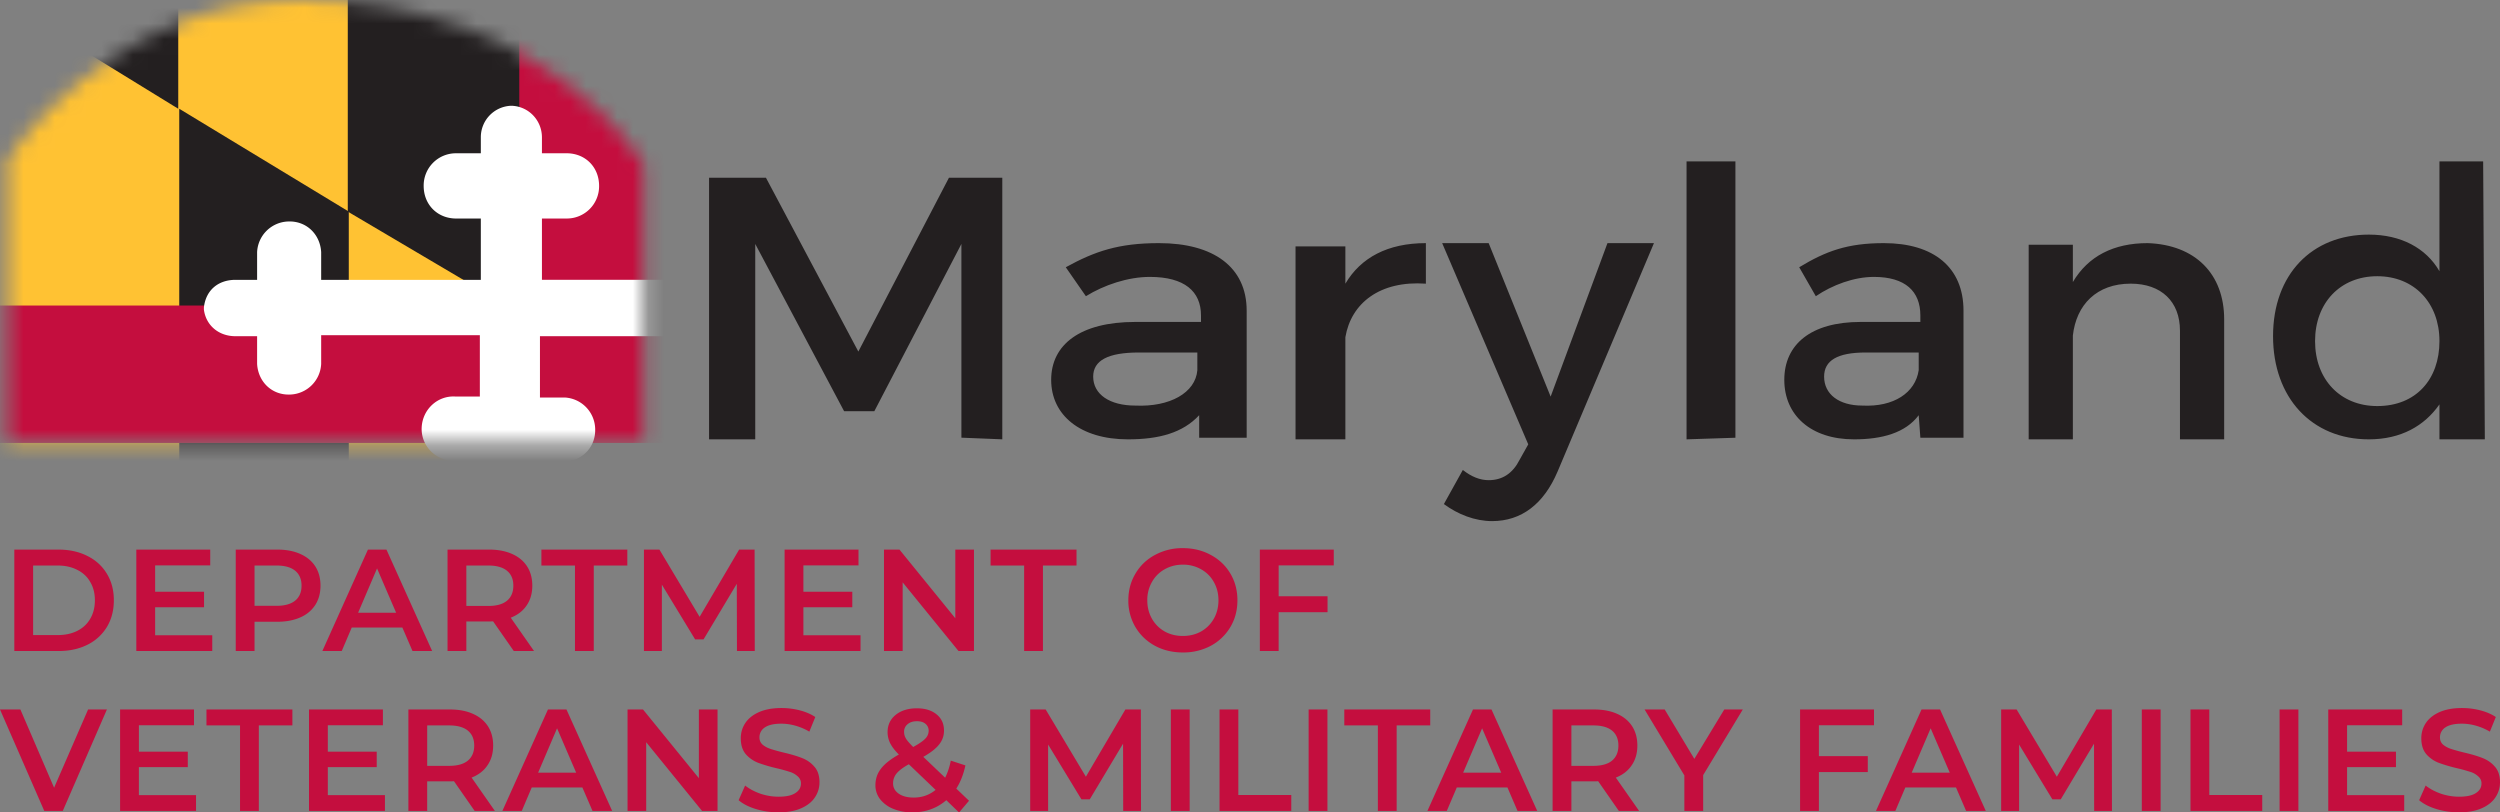 <svg width="160" height="52" viewBox="0 0 160 52" fill="none" xmlns="http://www.w3.org/2000/svg"><rect x="0" y="0" width="160" height="52" fill="#808080" stroke="none"/><path d="M.917 35.174h2.832c.692 0 1.306.136 1.843.408.537.266.953.646 1.25 1.14.296.489.444 1.054.444 1.697 0 .644-.148 1.212-.444 1.707a3.023 3.023 0 0 1-1.25 1.14c-.537.266-1.151.4-1.842.4H.916v-6.492Zm2.777 5.471c.475 0 .892-.09 1.25-.269.364-.185.642-.445.833-.779.198-.34.296-.732.296-1.178 0-.445-.098-.834-.296-1.168-.191-.34-.47-.6-.833-.779-.358-.185-.775-.278-1.25-.278H2.12v4.451h1.574ZM13.585 40.654v1.011h-4.86v-6.491h4.73v1.01H9.929v1.688h3.13v.993h-3.13v1.79h3.657ZM17.753 35.174c.562 0 1.05.093 1.463.278.42.186.74.451.963.797.222.347.333.758.333 1.234 0 .47-.111.88-.333 1.233a2.131 2.131 0 0 1-.963.798c-.414.185-.901.278-1.463.278H16.29v1.873h-1.203v-6.491h2.666Zm-.056 3.598c.525 0 .923-.111 1.195-.334.271-.223.407-.54.407-.955 0-.414-.136-.733-.407-.955-.272-.223-.67-.334-1.195-.334H16.29v2.578h1.407ZM25.751 40.163h-3.24l-.64 1.502h-1.24l2.917-6.491h1.185l2.925 6.491H26.4l-.648-1.502Zm-.398-.946-1.222-2.838-1.213 2.838h2.435ZM32.882 41.665l-1.324-1.9c-.055.005-.139.008-.25.008h-1.462v1.892h-1.204v-6.491h2.666c.562 0 1.05.093 1.463.278.42.186.74.451.963.797.222.347.333.758.333 1.234 0 .488-.12.909-.36 1.261-.235.352-.575.615-1.02.788l1.491 2.133h-1.296Zm-.028-4.182c0-.414-.135-.733-.407-.955-.272-.223-.67-.334-1.194-.334h-1.407v2.587h1.407c.524 0 .922-.111 1.194-.334.272-.228.407-.55.407-.964ZM36.798 36.194H34.65v-1.02h5.499v1.02h-2.148v5.471h-1.203v-5.471ZM47.165 41.665l-.01-4.303-2.129 3.561h-.537l-2.13-3.505v4.247h-1.147v-6.491h.99l2.574 4.303 2.528-4.303h.99l.01 6.491h-1.14ZM55.074 40.654v1.011h-4.86v-6.491h4.73v1.01h-3.527v1.688h3.13v.993h-3.13v1.79h3.657ZM62.334 35.174v6.491h-.99L57.77 37.27v4.395h-1.195v-6.491h.991l3.574 4.395v-4.395h1.194ZM65.545 36.194h-2.148v-1.02h5.5v1.02h-2.149v5.471h-1.203v-5.471ZM75.705 41.758c-.66 0-1.256-.142-1.787-.427-.531-.29-.948-.689-1.25-1.196a3.316 3.316 0 0 1-.454-1.715c0-.631.151-1.2.454-1.707.302-.513.719-.912 1.25-1.196a3.659 3.659 0 0 1 1.787-.436c.66 0 1.256.145 1.786.436.531.284.948.68 1.25 1.187.303.507.454 1.079.454 1.715 0 .637-.151 1.21-.454 1.716a3.234 3.234 0 0 1-1.25 1.196 3.723 3.723 0 0 1-1.786.427Zm0-1.057c.432 0 .82-.096 1.166-.288.346-.197.617-.47.815-.816.197-.352.296-.745.296-1.178 0-.432-.099-.822-.296-1.168a2.07 2.07 0 0 0-.815-.816 2.305 2.305 0 0 0-1.166-.297c-.433 0-.821.1-1.167.297a2.07 2.07 0 0 0-.815.816 2.316 2.316 0 0 0-.296 1.169c0 .432.099.825.296 1.177.198.346.47.618.815.816.346.192.734.288 1.167.288ZM81.834 36.185v1.975h3.129v1.02h-3.13v2.485H80.63v-6.491h4.731v1.01h-3.527ZM6.842 45.407l-2.824 6.491H2.833L0 45.407h1.305l2.157 5.007 2.176-5.007h1.204ZM12.546 50.887v1.011h-4.86v-6.491h4.73v1.01H8.889v1.688h3.129v.992h-3.13v1.79h3.658ZM15.362 46.427h-2.148v-1.02h5.499v1.02h-2.148v5.471h-1.203v-5.471ZM24.636 50.887v1.011h-4.86v-6.491h4.73v1.01H20.98v1.688h3.13v.992h-3.13v1.79h3.657ZM30.378 51.898l-1.324-1.901c-.056.006-.139.01-.25.01H27.34v1.891h-1.203v-6.491h2.666c.562 0 1.05.092 1.463.278.42.185.74.451.963.797.222.346.333.758.333 1.234 0 .488-.12.908-.361 1.26-.235.353-.574.616-1.019.79l1.49 2.132h-1.295Zm-.028-4.182c0-.415-.136-.733-.407-.956-.272-.222-.67-.333-1.195-.333h-1.407v2.587h1.407c.525 0 .923-.111 1.195-.334.271-.229.407-.55.407-.964ZM37.272 50.396h-3.24l-.639 1.502h-1.24l2.916-6.491h1.185l2.925 6.491H37.92l-.648-1.502Zm-.398-.946-1.222-2.838-1.213 2.838h2.435ZM45.922 45.407v6.491h-.991l-3.574-4.396v4.396h-1.194v-6.491h.99l3.574 4.395v-4.395h1.195ZM49.827 51.99c-.5 0-.985-.07-1.454-.212-.463-.143-.83-.331-1.101-.566l.416-.937c.265.21.59.383.972.52.39.13.778.194 1.167.194.481 0 .84-.077 1.074-.232.24-.154.36-.358.36-.612a.573.573 0 0 0-.203-.454 1.314 1.314 0 0 0-.5-.288 11.244 11.244 0 0 0-.833-.231 9.97 9.97 0 0 1-1.204-.353 2.038 2.038 0 0 1-.787-.547c-.216-.253-.324-.593-.324-1.02 0-.358.096-.683.287-.974.198-.296.491-.531.88-.704.395-.174.876-.26 1.444-.26.395 0 .784.05 1.167.148.382.1.712.241.99.427l-.38.936a3.74 3.74 0 0 0-.888-.38 3.321 3.321 0 0 0-.898-.13c-.475 0-.83.08-1.065.242a.747.747 0 0 0-.342.64c0 .185.065.336.194.454.136.117.306.21.51.278.203.068.48.145.833.232.48.111.876.229 1.184.352.31.118.572.3.788.547.222.248.333.581.333 1.002 0 .358-.099.683-.297.974-.19.29-.484.522-.879.695-.395.173-.876.26-1.444.26ZM61.379 52l-.815-.788c-.605.52-1.33.779-2.176.779a3.14 3.14 0 0 1-1.213-.223 2.031 2.031 0 0 1-.842-.612 1.441 1.441 0 0 1-.306-.9c0-.401.118-.754.352-1.056.235-.31.617-.613 1.148-.91-.26-.259-.444-.5-.555-.723a1.596 1.596 0 0 1-.167-.705c0-.457.17-.825.51-1.103.345-.284.802-.427 1.37-.427.524 0 .944.13 1.258.39.315.253.473.6.473 1.038 0 .334-.105.631-.315.89-.204.26-.54.523-1.01.789l1.399 1.335a4.29 4.29 0 0 0 .36-1.094l.936.306c-.124.575-.318 1.07-.583 1.484l.814.779-.639.751Zm-2.695-5.842c-.253 0-.453.065-.601.194a.608.608 0 0 0-.222.492c0 .148.04.29.12.427.08.13.234.309.463.537.37-.204.626-.38.768-.528a.713.713 0 0 0 .222-.5.556.556 0 0 0-.203-.455c-.13-.112-.312-.167-.547-.167Zm-.212 4.887c.536 0 1.005-.164 1.407-.492l-1.713-1.641c-.37.204-.633.402-.787.593a.984.984 0 0 0-.222.631c0 .272.12.492.36.658.242.167.56.25.954.25ZM71.885 51.898l-.009-4.303-2.13 3.561h-.536l-2.13-3.505v4.247h-1.147v-6.491h.99l2.574 4.303 2.527-4.303h.991l.01 6.491h-1.14ZM74.934 45.407h1.204v6.491h-1.204v-6.491ZM78.05 45.407h1.204v5.471h3.388v1.02H78.05v-6.491ZM83.752 45.407h1.204v6.491h-1.204v-6.491ZM88.183 46.427h-2.148v-1.02h5.5v1.02h-2.149v5.471h-1.203v-5.471ZM96.475 50.396h-3.24l-.64 1.502h-1.24l2.916-6.491h1.185l2.926 6.491h-1.26l-.647-1.502Zm-.398-.946-1.222-2.838-1.213 2.838h2.435ZM103.606 51.898l-1.324-1.901c-.056.006-.139.01-.25.01h-1.463v1.891h-1.203v-6.491h2.666c.562 0 1.049.092 1.463.278.42.185.74.451.963.797.222.346.333.758.333 1.234 0 .488-.12.908-.361 1.26-.235.353-.574.616-1.018.79l1.49 2.132h-1.296Zm-.028-4.182c0-.415-.136-.733-.407-.956-.272-.222-.67-.333-1.194-.333h-1.408v2.587h1.408c.524 0 .922-.111 1.194-.334.271-.229.407-.55.407-.964ZM109.003 49.608v2.29h-1.204v-2.272l-2.546-4.22h1.287l1.898 3.163 1.916-3.162h1.185l-2.536 4.2ZM116.409 46.417v1.976h3.129v1.02h-3.129v2.485h-1.204v-6.491h4.731v1.01h-3.527ZM125.183 50.396h-3.241l-.639 1.502h-1.24l2.916-6.491h1.185l2.926 6.491h-1.259l-.648-1.502Zm-.398-.946-1.223-2.838-1.212 2.838h2.435ZM134.026 51.898l-.009-4.303-2.129 3.561h-.537l-2.129-3.505v4.247h-1.148v-6.491h.99l2.574 4.303 2.527-4.303h.991l.009 6.491h-1.139ZM137.075 45.407h1.204v6.491h-1.204v-6.491ZM140.191 45.407h1.204v5.471h3.388v1.02h-4.592v-6.491ZM145.893 45.407h1.204v6.491h-1.204v-6.491ZM153.87 50.887v1.011h-4.861v-6.491h4.731v1.01h-3.527v1.688h3.129v.992h-3.129v1.79h3.657ZM157.38 51.99c-.5 0-.984-.07-1.454-.212-.462-.143-.83-.331-1.101-.566l.416-.937c.266.21.59.383.972.52.389.13.778.194 1.167.194.481 0 .839-.077 1.074-.232.241-.154.361-.358.361-.612a.573.573 0 0 0-.204-.454 1.307 1.307 0 0 0-.5-.288 11.123 11.123 0 0 0-.833-.231 9.915 9.915 0 0 1-1.203-.353 2.033 2.033 0 0 1-.787-.547c-.216-.253-.324-.593-.324-1.02 0-.358.095-.683.287-.974.197-.296.49-.531.879-.704.395-.174.877-.26 1.444-.26.395 0 .784.05 1.167.148.383.1.713.241.991.427l-.38.936a3.737 3.737 0 0 0-.889-.38 3.318 3.318 0 0 0-.898-.13c-.475 0-.83.08-1.065.242a.747.747 0 0 0-.342.64c0 .185.065.336.194.454.136.117.306.21.51.278.203.068.481.145.833.232.481.111.876.229 1.185.352.308.118.571.3.787.547.222.248.333.581.333 1.002 0 .358-.099.683-.296.974-.192.29-.485.522-.88.695-.395.173-.876.26-1.444.26Z" fill="#C40E3E"/><path d="M61.53 28.012v-12.4l-5.573 10.705h-1.934l-5.687-10.704v12.505H45.38V11.374h3.64L54.934 22.5l5.8-11.127h3.413v16.744l-2.616-.106ZM76.746 26.574c-1.052 1.132-2.572 1.544-4.56 1.544-3.04 0-4.911-1.544-4.911-3.808 0-2.265 1.87-3.706 5.379-3.706h4.21v-.412c0-1.544-1.053-2.47-3.275-2.47-1.403 0-2.923.514-4.092 1.235l-1.287-1.853c1.871-1.03 3.391-1.544 5.964-1.544 3.508 0 5.613 1.544 5.613 4.323v8.132h-3.04v-1.44Zm-.116-2.882V22.56h-3.742c-1.988 0-2.924.514-2.924 1.544 0 1.132 1.053 1.853 2.69 1.853 2.222.102 3.859-.824 3.976-2.265ZM86.104 18.155c.981-1.661 2.699-2.595 5.152-2.595v2.595c-2.944-.208-4.784 1.245-5.152 3.425v6.538h-3.19v-12.35h3.19v2.387ZM99.682 30.186c-.881 2.074-2.314 3.165-4.187 3.165-1.102 0-2.204-.437-3.086-1.091l1.212-2.183c.551.436 1.102.654 1.653.654.882 0 1.543-.436 1.984-1.31l.55-.982-5.51-12.88h2.976l3.967 9.824 3.637-9.823h2.975l-6.17 14.626ZM107.939 28.118v-17.79h3.128v17.687l-3.128.103ZM122.797 26.574c-.85 1.132-2.337 1.544-4.142 1.544-2.761 0-4.46-1.544-4.46-3.808 0-2.265 1.699-3.706 4.885-3.706h3.823v-.412c0-1.544-.956-2.47-2.974-2.47-1.274 0-2.655.514-3.717 1.235l-1.062-1.853c1.7-1.03 3.08-1.544 5.417-1.544 3.185 0 5.097 1.544 5.097 4.323v8.132h-2.761l-.106-1.44Zm0-2.882V22.56h-3.399c-1.805 0-2.655.514-2.655 1.544 0 1.132.956 1.853 2.443 1.853 2.018.102 3.398-.824 3.611-2.265ZM142.347 20.438v7.68h-2.829v-6.954c0-1.868-1.197-3.01-3.155-3.01-2.176 0-3.482 1.35-3.7 3.322v6.642h-2.828V15.664h2.828v2.387c.98-1.66 2.612-2.491 4.788-2.491 3.046.104 4.896 1.972 4.896 4.878ZM159.029 28.118h-2.904v-2.237c-.969 1.385-2.475 2.237-4.519 2.237-3.657 0-6.131-2.663-6.131-6.605 0-3.942 2.474-6.498 6.131-6.498 2.044 0 3.658.852 4.519 2.343v-7.03h2.797l.107 17.79Zm-2.904-6.285c0-2.45-1.614-4.155-3.981-4.155-2.366 0-3.98 1.704-3.98 4.155 0 2.45 1.614 4.155 3.98 4.155 2.475 0 3.981-1.705 3.981-4.155Z" fill="#231F20"/><mask id="a" style="mask-type:luminance" maskUnits="userSpaceOnUse" x="0" y="0" width="42" height="29"><path d="M19.166 0C7.12 0 .496 10.188.496 10.188V28.35H41.18V10.505S35.124 0 19.166 0Z" fill="#fff"/></mask><g mask="url(#a)"><path d="M33.169-3.987H-.514v40.753H33.17V-3.987Z" fill="#FFC233"/><path d="m33.296 20.06-11.038-6.518V-3.923h11.038V20.06Z" fill="#231F20"/><path d="m22.322 38.222-10.85-6.645V6.961l10.85 6.581v24.68ZM11.408 6.961V.253H.496l10.912 6.708Z" fill="#231F20"/><path d="M49.065 19.554H-3.477v8.796h52.542v-8.796ZM48.94-.316H33.234v18.73H48.94V-.315Z" fill="#C40E3E"/><path d="M52.408 19.744c-.126-1.076-.946-1.835-2.019-1.835h-1.387v-1.772c0-1.14-.883-2.089-2.082-2.089-1.135 0-2.018.886-2.081 2.089v1.772H34.684v-3.924h1.577a2.063 2.063 0 0 0 2.081-2.088c0-1.203-.883-2.088-2.081-2.088h-1.577V8.796c0-1.076-.82-1.962-1.893-2.025h-.126a2.013 2.013 0 0 0-1.892 2.025V9.81h-1.577a2.063 2.063 0 0 0-2.081 2.088c0 1.202.883 2.088 2.081 2.088h1.577v3.924H20.555v-1.772c-.063-1.14-.946-2.025-2.145-1.962a2.057 2.057 0 0 0-1.955 1.962v1.772h-1.388c-1.072 0-1.892.632-2.018 1.771v.127c.126 1.013.946 1.709 2.018 1.709h1.388v1.772c.063 1.139.946 2.024 2.144 1.961a2.057 2.057 0 0 0 1.956-1.961v-1.836H30.71v3.924h-1.577c-1.135-.064-2.081.822-2.145 1.961-.063 1.14.82 2.089 1.956 2.152h1.766v1.012c0 1.076.82 1.962 1.892 2.025h.063a2.013 2.013 0 0 0 1.892-2.025v-.949h1.577c1.136-.063 2.019-.949 1.956-2.151a2.057 2.057 0 0 0-1.956-1.962h-1.577v-3.923h10.156v1.772c0 1.139.883 2.088 2.081 2.088 1.135 0 2.019-.886 2.082-2.088v-1.772h1.45c1.136-.064 2.019-.696 2.082-1.772Z" fill="#fff"/></g></svg>